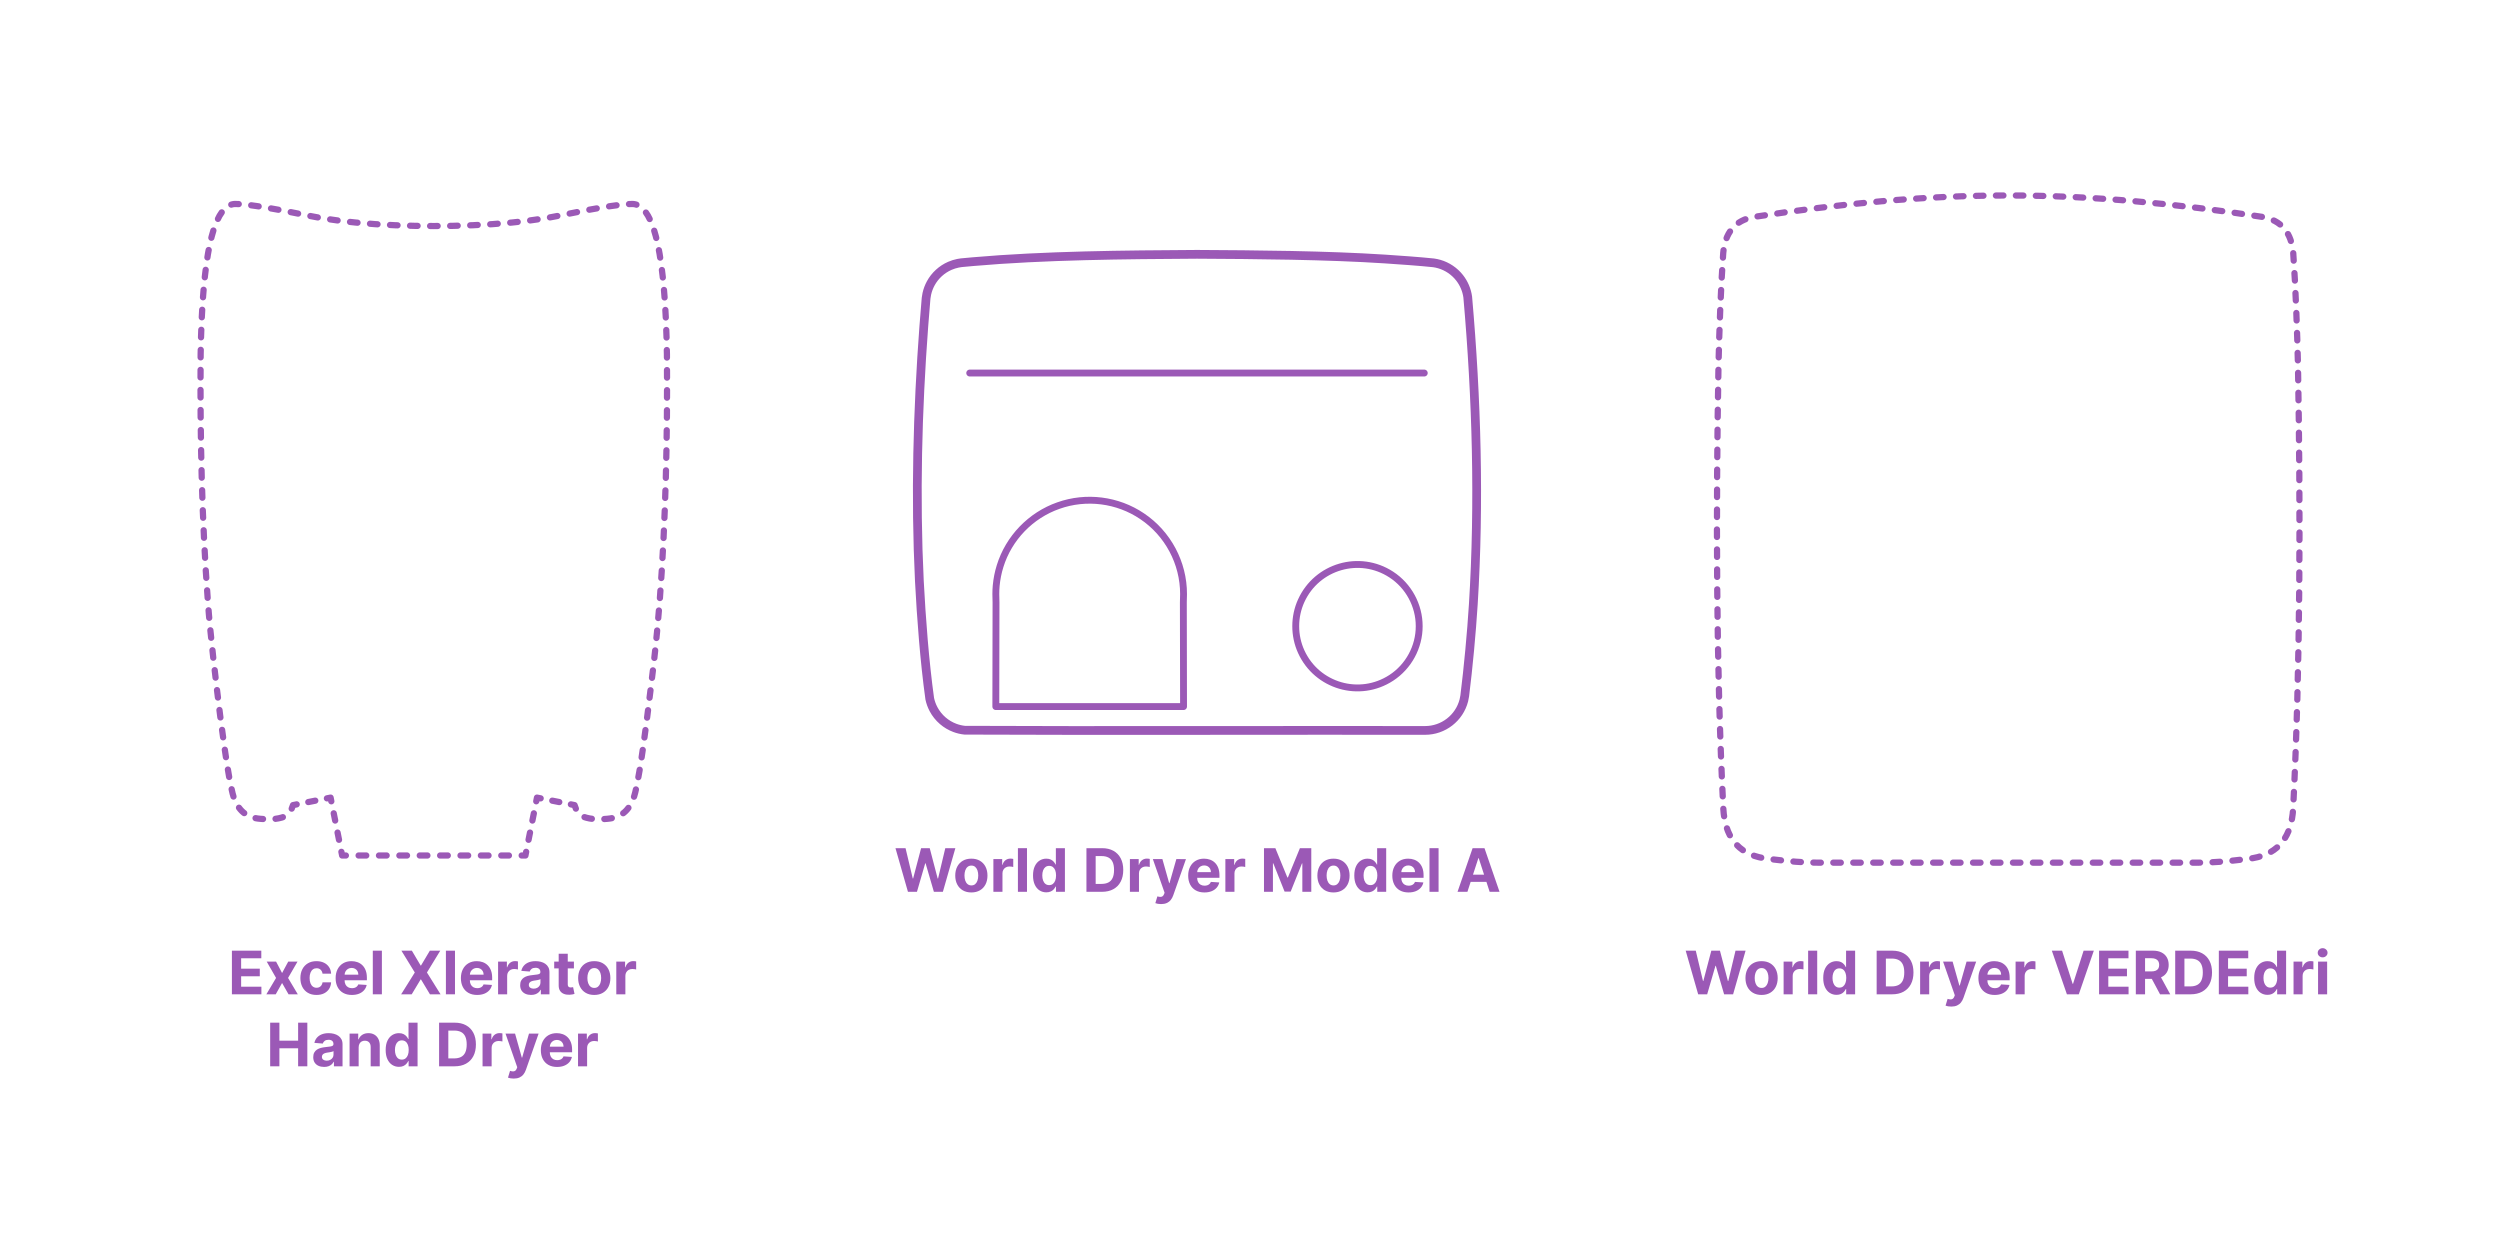 <?xml version="1.0" encoding="utf-8"?>
<!-- Generator: Adobe Illustrator 28.0.0, SVG Export Plug-In . SVG Version: 6.00 Build 0)  -->
<!DOCTYPE svg PUBLIC "-//W3C//DTD SVG 1.1//EN" "http://www.w3.org/Graphics/SVG/1.1/DTD/svg11.dtd">
<svg version="1.1" xmlns:x="http://ns.adobe.com/Extensibility/1.0/" xmlns:i="http://ns.adobe.com/AdobeIllustrator/10.0/" xmlns:graph="http://ns.adobe.com/Graphs/1.0/"
	 xmlns="http://www.w3.org/2000/svg" xmlns:xlink="http://www.w3.org/1999/xlink" xmlns:a="http://ns.adobe.com/AdobeSVGViewerExtensions/3.0/"
	 x="0px" y="0px" width="1000px" height="500px" viewBox="0 0 1000 500" enable-background="new 0 0 1000 500" xml:space="preserve"
	>
<g id="FILL-BACKGROUND">
	<rect fill="#FFFFFF" width="1000" height="500"/>
</g>
<g id="N-TEXT">
	<g id="MTEXT_00000127004091900137996200000006605010179710307727_">
		<g>
			<g>
				<g>
					<path fill="#9B59B6" d="M92.762,397.723v-17.454h11.761v3.042h-8.071v4.16h7.466v3.042h-7.466v4.168h8.105v3.042H92.762z"/>
					<path fill="#9B59B6" d="M110.43,384.633l2.403,4.576l2.463-4.576h3.724l-3.792,6.545l3.895,6.545h-3.708l-2.583-4.525
						l-2.54,4.525h-3.75l3.886-6.545l-3.75-6.545H110.43z"/>
					<path fill="#9B59B6" d="M126.597,397.979c-1.341,0-2.493-0.285-3.456-0.856s-1.702-1.364-2.216-2.382
						c-0.515-1.018-0.771-2.188-0.771-3.512c0-1.34,0.26-2.518,0.78-3.532s1.26-1.808,2.22-2.378
						c0.96-0.571,2.102-0.856,3.426-0.856c1.142,0,2.142,0.208,3,0.622s1.537,0.997,2.037,1.747s0.776,1.631,0.827,2.642h-3.426
						c-0.097-0.652-0.351-1.18-0.763-1.58c-0.412-0.4-0.951-0.602-1.615-0.602c-0.562,0-1.053,0.152-1.47,0.456
						s-0.743,0.746-0.976,1.325c-0.233,0.58-0.35,1.281-0.35,2.105c0,0.835,0.115,1.545,0.345,2.131
						c0.23,0.585,0.555,1.031,0.976,1.338s0.912,0.46,1.475,0.46c0.415,0,0.789-0.085,1.121-0.255
						c0.333-0.171,0.608-0.42,0.827-0.746s0.362-0.721,0.431-1.181h3.426c-0.057,1-0.328,1.88-0.814,2.638
						c-0.486,0.759-1.155,1.352-2.007,1.777C128.771,397.766,127.762,397.979,126.597,397.979z"/>
					<path fill="#9B59B6" d="M140.745,397.979c-1.346,0-2.504-0.273-3.473-0.822s-1.715-1.326-2.237-2.335
						c-0.523-1.009-0.784-2.203-0.784-3.584c0-1.347,0.261-2.528,0.784-3.546c0.522-1.017,1.26-1.809,2.211-2.377
						s2.07-0.853,3.354-0.853c0.863,0,1.669,0.138,2.416,0.413s1.4,0.689,1.96,1.24c0.56,0.551,0.996,1.243,1.308,2.075
						c0.312,0.833,0.469,1.806,0.469,2.919v0.997h-11.054v-2.25h7.637c0-0.522-0.114-0.985-0.341-1.39
						c-0.227-0.402-0.541-0.72-0.941-0.949c-0.401-0.23-0.865-0.346-1.394-0.346c-0.551,0-1.039,0.127-1.462,0.379
						c-0.423,0.254-0.754,0.592-0.993,1.015s-0.361,0.894-0.367,1.411v2.139c0,0.647,0.121,1.207,0.362,1.679
						c0.242,0.472,0.584,0.835,1.027,1.091c0.443,0.256,0.968,0.384,1.577,0.384c0.403,0,0.772-0.057,1.108-0.171
						c0.335-0.113,0.622-0.283,0.861-0.511c0.238-0.228,0.42-0.506,0.545-0.835l3.358,0.221c-0.17,0.807-0.519,1.51-1.044,2.109
						c-0.526,0.6-1.202,1.066-2.029,1.398C142.777,397.812,141.824,397.979,140.745,397.979z"/>
					<path fill="#9B59B6" d="M152.753,380.269v17.454h-3.631v-17.454H152.753z"/>
					<path fill="#9B59B6" d="M164.744,380.269l3.52,5.948h0.136l3.537-5.948h4.167l-5.327,8.728l5.446,8.727h-4.245l-3.58-5.957
						h-0.136l-3.58,5.957h-4.227l5.463-8.727l-5.361-8.728H164.744z"/>
					<path fill="#9B59B6" d="M181.994,380.269v17.454h-3.631v-17.454H181.994z"/>
					<path fill="#9B59B6" d="M190.857,397.979c-1.346,0-2.504-0.273-3.473-0.822s-1.715-1.326-2.237-2.335
						c-0.523-1.009-0.784-2.203-0.784-3.584c0-1.347,0.261-2.528,0.784-3.546c0.522-1.017,1.26-1.809,2.211-2.377
						s2.07-0.853,3.354-0.853c0.863,0,1.669,0.138,2.416,0.413s1.4,0.689,1.96,1.24c0.56,0.551,0.996,1.243,1.308,2.075
						c0.312,0.833,0.469,1.806,0.469,2.919v0.997h-11.054v-2.25h7.637c0-0.522-0.114-0.985-0.341-1.39
						c-0.227-0.402-0.541-0.72-0.941-0.949c-0.401-0.23-0.865-0.346-1.394-0.346c-0.551,0-1.039,0.127-1.462,0.379
						c-0.423,0.254-0.754,0.592-0.993,1.015s-0.361,0.894-0.367,1.411v2.139c0,0.647,0.121,1.207,0.362,1.679
						c0.242,0.472,0.584,0.835,1.027,1.091c0.443,0.256,0.968,0.384,1.577,0.384c0.403,0,0.772-0.057,1.108-0.171
						c0.335-0.113,0.622-0.283,0.861-0.511c0.238-0.228,0.42-0.506,0.545-0.835l3.358,0.221c-0.17,0.807-0.519,1.51-1.044,2.109
						c-0.526,0.6-1.202,1.066-2.029,1.398C192.89,397.812,191.937,397.979,190.857,397.979z"/>
					<path fill="#9B59B6" d="M199.235,397.723v-13.09h3.52v2.283h0.136c0.239-0.812,0.639-1.428,1.202-1.845
						c0.562-0.418,1.21-0.626,1.943-0.626c0.182,0,0.378,0.011,0.588,0.033c0.21,0.023,0.395,0.055,0.554,0.094v3.222
						c-0.17-0.051-0.406-0.097-0.708-0.136c-0.301-0.04-0.577-0.061-0.827-0.061c-0.534,0-1.01,0.115-1.428,0.346
						c-0.417,0.23-0.747,0.55-0.988,0.959c-0.242,0.408-0.362,0.881-0.362,1.414v7.406H199.235z"/>
					<path fill="#9B59B6" d="M212.411,397.971c-0.835,0-1.58-0.146-2.233-0.439s-1.169-0.727-1.547-1.304s-0.566-1.297-0.566-2.161
						c0-0.727,0.133-1.338,0.4-1.832s0.631-0.892,1.091-1.193c0.46-0.301,0.984-0.528,1.572-0.682
						c0.588-0.153,1.206-0.262,1.854-0.324c0.761-0.079,1.375-0.154,1.841-0.226s0.804-0.177,1.014-0.319
						c0.21-0.143,0.315-0.352,0.315-0.631v-0.051c0-0.54-0.169-0.957-0.507-1.253c-0.338-0.296-0.817-0.443-1.436-0.443
						c-0.653,0-1.173,0.144-1.56,0.431s-0.642,0.646-0.767,1.078l-3.358-0.273c0.17-0.795,0.506-1.484,1.006-2.066
						s1.146-1.031,1.939-1.347c0.792-0.315,1.711-0.473,2.757-0.473c0.728,0,1.425,0.085,2.092,0.255
						c0.667,0.171,1.262,0.436,1.781,0.793c0.52,0.358,0.931,0.817,1.231,1.377c0.301,0.56,0.452,1.229,0.452,2.007v8.829h-3.443
						v-1.814h-0.103c-0.21,0.408-0.491,0.768-0.844,1.078c-0.352,0.31-0.775,0.551-1.27,0.725
						C213.63,397.884,213.059,397.971,212.411,397.971z M213.451,395.465c0.534,0,1.005-0.107,1.415-0.32s0.73-0.501,0.963-0.865
						c0.233-0.363,0.349-0.775,0.349-1.235v-1.39c-0.114,0.074-0.269,0.141-0.464,0.201c-0.196,0.06-0.417,0.113-0.661,0.162
						c-0.244,0.048-0.489,0.09-0.733,0.127s-0.466,0.07-0.665,0.099c-0.426,0.062-0.798,0.161-1.117,0.298s-0.565,0.32-0.741,0.55
						c-0.176,0.23-0.264,0.516-0.264,0.856c0,0.494,0.18,0.871,0.541,1.129C212.436,395.336,212.894,395.465,213.451,395.465z"/>
					<path fill="#9B59B6" d="M229.567,384.633v2.727h-7.884v-2.727H229.567z M223.474,381.496h3.63V393.7
						c0,0.335,0.051,0.596,0.153,0.78c0.103,0.185,0.246,0.314,0.431,0.388s0.399,0.11,0.644,0.11c0.17,0,0.341-0.016,0.511-0.047
						s0.301-0.055,0.392-0.072l0.571,2.701c-0.182,0.058-0.438,0.124-0.767,0.201c-0.33,0.076-0.73,0.123-1.202,0.141
						c-0.875,0.033-1.641-0.082-2.297-0.35s-1.166-0.682-1.53-1.244s-0.542-1.273-0.537-2.131V381.496z"/>
					<path fill="#9B59B6" d="M237.707,397.979c-1.324,0-2.467-0.282-3.431-0.848c-0.963-0.565-1.706-1.355-2.229-2.369
						c-0.523-1.015-0.784-2.191-0.784-3.533c0-1.352,0.261-2.535,0.784-3.549c0.522-1.015,1.266-1.805,2.229-2.37
						c0.963-0.565,2.106-0.848,3.431-0.848c1.324,0,2.467,0.282,3.43,0.848c0.963,0.565,1.706,1.355,2.229,2.37
						c0.522,1.014,0.784,2.197,0.784,3.549c0,1.342-0.261,2.519-0.784,3.533c-0.523,1.014-1.266,1.804-2.229,2.369
						C240.174,397.696,239.03,397.979,237.707,397.979z M237.724,395.166c0.602,0,1.105-0.172,1.508-0.516s0.709-0.813,0.916-1.41
						c0.208-0.597,0.312-1.275,0.312-2.037s-0.104-1.44-0.312-2.037c-0.207-0.596-0.513-1.068-0.916-1.414
						c-0.403-0.347-0.906-0.521-1.508-0.521c-0.608,0-1.118,0.174-1.53,0.521c-0.412,0.346-0.722,0.818-0.929,1.414
						c-0.208,0.597-0.311,1.275-0.311,2.037s0.104,1.44,0.311,2.037s0.517,1.066,0.929,1.41
						C236.605,394.994,237.115,395.166,237.724,395.166z"/>
					<path fill="#9B59B6" d="M246.519,397.723v-13.09h3.52v2.283h0.136c0.239-0.812,0.639-1.428,1.202-1.845
						c0.562-0.418,1.21-0.626,1.943-0.626c0.182,0,0.378,0.011,0.588,0.033c0.21,0.023,0.395,0.055,0.554,0.094v3.222
						c-0.17-0.051-0.406-0.097-0.708-0.136c-0.301-0.04-0.577-0.061-0.827-0.061c-0.534,0-1.01,0.115-1.428,0.346
						c-0.417,0.23-0.747,0.55-0.988,0.959c-0.242,0.408-0.362,0.881-0.362,1.414v7.406H246.519z"/>
					<path fill="#9B59B6" d="M108.069,426.523v-17.455h3.69v7.201h7.491v-7.201h3.682v17.455h-3.682v-7.211h-7.491v7.211H108.069z"
						/>
					<path fill="#9B59B6" d="M129.64,426.77c-0.835,0-1.58-0.146-2.233-0.438s-1.169-0.728-1.547-1.304s-0.566-1.297-0.566-2.16
						c0-0.728,0.133-1.338,0.4-1.833c0.267-0.494,0.631-0.892,1.091-1.192c0.46-0.302,0.984-0.529,1.572-0.683
						c0.588-0.153,1.206-0.261,1.854-0.323c0.761-0.08,1.375-0.155,1.841-0.227c0.466-0.07,0.804-0.178,1.014-0.319
						c0.21-0.142,0.315-0.353,0.315-0.631v-0.051c0-0.54-0.169-0.958-0.507-1.253c-0.338-0.295-0.817-0.443-1.436-0.443
						c-0.653,0-1.173,0.144-1.56,0.431c-0.386,0.286-0.642,0.646-0.767,1.078l-3.358-0.272c0.17-0.796,0.506-1.484,1.006-2.067
						c0.5-0.582,1.146-1.031,1.939-1.347c0.792-0.314,1.711-0.473,2.757-0.473c0.728,0,1.425,0.085,2.092,0.256
						c0.667,0.17,1.262,0.435,1.781,0.793c0.52,0.357,0.931,0.816,1.231,1.376c0.301,0.56,0.452,1.229,0.452,2.007v8.83h-3.443
						v-1.816h-0.103c-0.21,0.41-0.491,0.77-0.844,1.078c-0.352,0.311-0.775,0.552-1.27,0.725
						C130.858,426.684,130.288,426.77,129.64,426.77z M130.68,424.265c0.534,0,1.005-0.106,1.415-0.319s0.73-0.502,0.963-0.865
						c0.233-0.363,0.349-0.775,0.349-1.236v-1.389c-0.114,0.074-0.269,0.141-0.464,0.2s-0.417,0.113-0.661,0.161
						c-0.244,0.049-0.489,0.092-0.733,0.129s-0.466,0.069-0.665,0.098c-0.426,0.062-0.798,0.162-1.117,0.299
						c-0.318,0.136-0.565,0.318-0.741,0.549c-0.176,0.23-0.264,0.516-0.264,0.857c0,0.494,0.18,0.87,0.541,1.129
						C129.664,424.135,130.123,424.265,130.68,424.265z"/>
					<path fill="#9B59B6" d="M143.463,418.955v7.568h-3.631v-13.092h3.46v2.311h0.153c0.29-0.762,0.775-1.365,1.458-1.812
						c0.682-0.446,1.508-0.669,2.48-0.669c0.909,0,1.702,0.199,2.378,0.597c0.676,0.397,1.202,0.964,1.577,1.7
						s0.562,1.612,0.562,2.629v8.336h-3.631v-7.688c0.006-0.802-0.199-1.428-0.613-1.88c-0.415-0.452-0.986-0.677-1.713-0.677
						c-0.489,0-0.919,0.104-1.291,0.314c-0.372,0.211-0.662,0.516-0.87,0.916C143.576,417.91,143.469,418.393,143.463,418.955z"/>
					<path fill="#9B59B6" d="M159.58,426.736c-0.995,0-1.894-0.258-2.698-0.771s-1.44-1.273-1.909-2.275
						c-0.469-1.003-0.703-2.234-0.703-3.695c0-1.5,0.242-2.748,0.725-3.745s1.126-1.745,1.93-2.241
						c0.804-0.498,1.686-0.746,2.646-0.746c0.733,0,1.345,0.123,1.837,0.371c0.491,0.246,0.889,0.554,1.193,0.92
						c0.304,0.367,0.536,0.727,0.695,1.078h0.111v-6.562h3.622v17.455h-3.58v-2.098h-0.153c-0.17,0.364-0.411,0.724-0.72,1.078
						c-0.31,0.355-0.71,0.65-1.202,0.883C160.882,426.619,160.284,426.736,159.58,426.736z M160.73,423.847
						c0.585,0,1.081-0.16,1.487-0.481c0.406-0.32,0.719-0.771,0.938-1.351s0.328-1.259,0.328-2.037s-0.108-1.454-0.324-2.028
						c-0.216-0.574-0.528-1.018-0.938-1.33c-0.409-0.312-0.906-0.469-1.491-0.469c-0.597,0-1.1,0.162-1.509,0.486
						c-0.409,0.324-0.719,0.772-0.929,1.347c-0.21,0.573-0.315,1.238-0.315,1.994c0,0.761,0.106,1.433,0.32,2.016
						c0.213,0.583,0.522,1.037,0.929,1.364C159.632,423.684,160.134,423.847,160.73,423.847z"/>
					<path fill="#9B59B6" d="M181.824,426.523h-6.188v-17.455h6.239c1.755,0,3.267,0.348,4.534,1.044s2.243,1.694,2.928,2.996
						c0.685,1.301,1.027,2.858,1.027,4.671c0,1.817-0.342,3.38-1.027,4.688c-0.685,1.307-1.665,2.309-2.94,3.008
						S183.596,426.523,181.824,426.523z M179.327,423.361h2.344c1.091,0,2.01-0.195,2.757-0.584s1.31-0.994,1.688-1.815
						s0.567-1.882,0.567-3.183c0-1.291-0.189-2.344-0.567-3.162s-0.939-1.421-1.683-1.807c-0.745-0.387-1.662-0.58-2.753-0.58
						h-2.352V423.361z"/>
					<path fill="#9B59B6" d="M193.022,426.523v-13.092h3.52v2.285h0.136c0.239-0.812,0.639-1.428,1.202-1.846
						s1.21-0.627,1.943-0.627c0.182,0,0.378,0.012,0.588,0.035c0.21,0.021,0.395,0.053,0.554,0.094v3.221
						c-0.17-0.051-0.406-0.096-0.708-0.137c-0.301-0.039-0.577-0.059-0.827-0.059c-0.534,0-1.01,0.115-1.428,0.345
						c-0.417,0.229-0.747,0.55-0.988,0.959c-0.242,0.409-0.362,0.88-0.362,1.415v7.406H193.022z"/>
					<path fill="#9B59B6" d="M205.482,431.432c-0.46,0-0.891-0.035-1.292-0.105c-0.4-0.072-0.731-0.161-0.993-0.27l0.818-2.71
						c0.426,0.131,0.811,0.202,1.155,0.214c0.344,0.011,0.642-0.068,0.895-0.239c0.253-0.171,0.459-0.46,0.618-0.869l0.213-0.554
						l-4.696-13.467h3.818l2.71,9.614h0.136l2.736-9.614l3.844,0.018l-5.088,14.488c-0.245,0.705-0.575,1.32-0.993,1.846
						c-0.417,0.525-0.944,0.932-1.581,1.219C207.147,431.289,206.38,431.432,205.482,431.432z"/>
					<path fill="#9B59B6" d="M222.834,426.779c-1.346,0-2.504-0.275-3.473-0.823s-1.715-1.327-2.237-2.335
						c-0.523-1.009-0.784-2.203-0.784-3.584c0-1.347,0.261-2.528,0.784-3.545c0.522-1.018,1.26-1.811,2.211-2.379
						c0.952-0.567,2.07-0.852,3.354-0.852c0.863,0,1.669,0.138,2.416,0.413c0.747,0.276,1.4,0.688,1.96,1.24
						c0.56,0.552,0.996,1.243,1.308,2.075s0.469,1.806,0.469,2.919v0.997h-11.054v-2.25h7.637c0-0.522-0.114-0.985-0.341-1.389
						c-0.227-0.404-0.541-0.721-0.941-0.951c-0.401-0.229-0.865-0.345-1.394-0.345c-0.551,0-1.039,0.126-1.462,0.38
						c-0.423,0.252-0.754,0.59-0.993,1.014s-0.361,0.894-0.367,1.41v2.14c0,0.647,0.121,1.208,0.362,1.679
						c0.242,0.472,0.584,0.836,1.027,1.092c0.443,0.255,0.968,0.383,1.577,0.383c0.403,0,0.772-0.057,1.108-0.17
						c0.335-0.114,0.622-0.285,0.861-0.512c0.238-0.228,0.42-0.506,0.545-0.836l3.358,0.223c-0.17,0.807-0.519,1.51-1.044,2.109
						c-0.526,0.6-1.202,1.064-2.029,1.397C224.867,426.612,223.914,426.779,222.834,426.779z"/>
					<path fill="#9B59B6" d="M231.212,426.523v-13.092h3.52v2.285h0.136c0.239-0.812,0.639-1.428,1.202-1.846
						s1.21-0.627,1.943-0.627c0.182,0,0.378,0.012,0.588,0.035c0.21,0.021,0.395,0.053,0.554,0.094v3.221
						c-0.17-0.051-0.406-0.096-0.708-0.137c-0.301-0.039-0.577-0.059-0.827-0.059c-0.534,0-1.01,0.115-1.428,0.345
						c-0.417,0.229-0.747,0.55-0.988,0.959c-0.242,0.409-0.362,0.88-0.362,1.415v7.406H231.212z"/>
				</g>
			</g>
		</g>
	</g>
	<g id="MTEXT_00000097466211803082014580000012474110049151168175_">
		<g>
			<g>
				<g>
					<path fill="#9B59B6" d="M363.18,356.723l-4.994-17.454h4.031l2.89,12.128h0.146l3.188-12.128h3.451l3.18,12.153h0.152
						l2.89-12.153h4.031l-4.995,17.454h-3.596l-3.324-11.412h-0.137l-3.314,11.412H363.18z"/>
					<path fill="#9B59B6" d="M388.544,356.979c-1.324,0-2.468-0.282-3.431-0.848s-1.706-1.355-2.229-2.369
						c-0.523-1.015-0.784-2.191-0.784-3.533c0-1.352,0.261-2.535,0.784-3.549c0.522-1.015,1.266-1.805,2.229-2.37
						s2.106-0.848,3.431-0.848c1.323,0,2.468,0.282,3.431,0.848s1.705,1.355,2.229,2.37c0.522,1.014,0.783,2.197,0.783,3.549
						c0,1.342-0.261,2.519-0.783,3.533c-0.523,1.014-1.266,1.804-2.229,2.369S389.867,356.979,388.544,356.979z M388.561,354.166
						c0.603,0,1.105-0.172,1.509-0.516s0.709-0.813,0.916-1.41c0.208-0.597,0.312-1.275,0.312-2.037s-0.104-1.44-0.312-2.037
						c-0.207-0.596-0.513-1.068-0.916-1.414c-0.403-0.347-0.906-0.521-1.509-0.521c-0.607,0-1.117,0.174-1.529,0.521
						c-0.412,0.346-0.722,0.818-0.93,1.414c-0.207,0.597-0.311,1.275-0.311,2.037s0.104,1.44,0.311,2.037
						c0.208,0.597,0.518,1.066,0.93,1.41S387.953,354.166,388.561,354.166z"/>
					<path fill="#9B59B6" d="M397.355,356.723v-13.09h3.521v2.283h0.136c0.239-0.812,0.64-1.428,1.202-1.845
						c0.562-0.418,1.21-0.626,1.943-0.626c0.182,0,0.378,0.011,0.588,0.033c0.21,0.023,0.396,0.055,0.554,0.094v3.222
						c-0.17-0.051-0.406-0.097-0.707-0.136c-0.301-0.04-0.576-0.061-0.826-0.061c-0.535,0-1.01,0.115-1.428,0.346
						s-0.748,0.55-0.988,0.959c-0.242,0.408-0.363,0.881-0.363,1.414v7.406H397.355z"/>
					<path fill="#9B59B6" d="M410.797,339.269v17.454h-3.631v-17.454H410.797z"/>
					<path fill="#9B59B6" d="M418.518,356.936c-0.994,0-1.893-0.256-2.697-0.771s-1.44-1.272-1.909-2.276
						c-0.469-1.002-0.703-2.233-0.703-3.693c0-1.5,0.241-2.749,0.725-3.746c0.483-0.998,1.126-1.744,1.931-2.242
						c0.804-0.496,1.686-0.745,2.646-0.745c0.732,0,1.345,0.124,1.836,0.37c0.492,0.248,0.89,0.555,1.193,0.921
						c0.305,0.366,0.535,0.726,0.695,1.078h0.11v-6.562h3.622v17.454h-3.58v-2.096h-0.152c-0.171,0.363-0.411,0.723-0.721,1.078
						c-0.311,0.355-0.711,0.648-1.201,0.882C419.82,356.82,419.223,356.936,418.518,356.936z M419.668,354.047
						c0.586,0,1.082-0.16,1.488-0.481s0.719-0.771,0.938-1.351c0.219-0.58,0.328-1.259,0.328-2.037s-0.108-1.455-0.324-2.028
						c-0.217-0.573-0.529-1.017-0.938-1.329c-0.409-0.312-0.906-0.469-1.492-0.469c-0.596,0-1.1,0.161-1.508,0.485
						c-0.409,0.323-0.719,0.772-0.93,1.347c-0.21,0.574-0.314,1.238-0.314,1.994c0,0.762,0.105,1.434,0.319,2.016
						c0.213,0.582,0.522,1.037,0.929,1.363C418.57,353.884,419.072,354.047,419.668,354.047z"/>
					<path fill="#9B59B6" d="M440.762,356.723h-6.188v-17.454h6.238c1.756,0,3.268,0.349,4.534,1.044
						c1.267,0.696,2.243,1.695,2.928,2.996s1.026,2.857,1.026,4.67c0,1.818-0.342,3.381-1.026,4.688s-1.665,2.311-2.94,3.009
						S442.534,356.723,440.762,356.723z M438.265,353.561h2.344c1.091,0,2.01-0.193,2.757-0.583s1.31-0.994,1.688-1.815
						c0.378-0.82,0.566-1.883,0.566-3.184c0-1.289-0.188-2.344-0.566-3.162s-0.939-1.42-1.684-1.807s-1.662-0.579-2.752-0.579
						h-2.353V353.561z"/>
					<path fill="#9B59B6" d="M451.96,356.723v-13.09h3.521v2.283h0.136c0.239-0.812,0.64-1.428,1.202-1.845
						c0.562-0.418,1.21-0.626,1.943-0.626c0.182,0,0.377,0.011,0.588,0.033c0.21,0.023,0.395,0.055,0.554,0.094v3.222
						c-0.171-0.051-0.406-0.097-0.708-0.136c-0.301-0.04-0.576-0.061-0.826-0.061c-0.534,0-1.01,0.115-1.428,0.346
						s-0.747,0.55-0.988,0.959c-0.242,0.408-0.362,0.881-0.362,1.414v7.406H451.96z"/>
					<path fill="#9B59B6" d="M464.42,361.633c-0.461,0-0.891-0.036-1.291-0.107c-0.4-0.07-0.732-0.16-0.993-0.268l0.818-2.711
						c0.426,0.131,0.812,0.201,1.155,0.213s0.642-0.068,0.895-0.238c0.252-0.17,0.459-0.461,0.617-0.869l0.213-0.555l-4.695-13.465
						h3.818l2.71,9.613h0.136l2.736-9.613l3.844,0.017l-5.088,14.488c-0.244,0.704-0.575,1.319-0.993,1.845
						c-0.417,0.526-0.944,0.933-1.581,1.219C466.084,361.488,465.317,361.633,464.42,361.633z"/>
					<path fill="#9B59B6" d="M481.772,356.979c-1.347,0-2.504-0.273-3.473-0.822s-1.715-1.326-2.237-2.335
						c-0.523-1.009-0.784-2.203-0.784-3.584c0-1.347,0.261-2.528,0.784-3.546c0.522-1.017,1.26-1.809,2.211-2.377
						c0.952-0.568,2.07-0.853,3.354-0.853c0.863,0,1.669,0.138,2.416,0.413s1.4,0.689,1.96,1.24
						c0.561,0.551,0.996,1.243,1.309,2.075c0.312,0.833,0.469,1.806,0.469,2.919v0.997h-11.055v-2.25h7.637
						c0-0.522-0.113-0.985-0.341-1.39c-0.228-0.402-0.541-0.72-0.941-0.949c-0.401-0.23-0.865-0.346-1.394-0.346
						c-0.551,0-1.039,0.127-1.462,0.379c-0.423,0.254-0.754,0.592-0.993,1.015c-0.238,0.423-0.36,0.894-0.366,1.411v2.139
						c0,0.647,0.121,1.207,0.362,1.679c0.242,0.472,0.584,0.835,1.027,1.091s0.969,0.384,1.576,0.384
						c0.404,0,0.773-0.057,1.108-0.171c0.335-0.113,0.622-0.283,0.86-0.511s0.421-0.506,0.546-0.835l3.358,0.221
						c-0.171,0.807-0.52,1.51-1.045,2.109s-1.201,1.066-2.028,1.398S482.852,356.979,481.772,356.979z"/>
					<path fill="#9B59B6" d="M490.15,356.723v-13.09h3.52v2.283h0.137c0.238-0.812,0.639-1.428,1.201-1.845
						c0.562-0.418,1.211-0.626,1.943-0.626c0.182,0,0.379,0.011,0.588,0.033c0.211,0.023,0.396,0.055,0.555,0.094v3.222
						c-0.17-0.051-0.406-0.097-0.707-0.136c-0.302-0.04-0.577-0.061-0.827-0.061c-0.534,0-1.01,0.115-1.428,0.346
						c-0.417,0.23-0.747,0.55-0.988,0.959c-0.241,0.408-0.362,0.881-0.362,1.414v7.406H490.15z"/>
					<path fill="#9B59B6" d="M505.594,339.269h4.551l4.807,11.728h0.205l4.807-11.728h4.551v17.454h-3.58v-11.36h-0.145
						l-4.518,11.275h-2.438l-4.516-11.317h-0.146v11.402h-3.579V339.269z"/>
					<path fill="#9B59B6" d="M533.395,356.979c-1.324,0-2.467-0.282-3.431-0.848c-0.963-0.565-1.706-1.355-2.229-2.369
						c-0.522-1.015-0.784-2.191-0.784-3.533c0-1.352,0.262-2.535,0.784-3.549c0.522-1.015,1.266-1.805,2.229-2.37
						c0.964-0.565,2.106-0.848,3.431-0.848s2.467,0.282,3.43,0.848c0.964,0.565,1.707,1.355,2.229,2.37
						c0.522,1.014,0.784,2.197,0.784,3.549c0,1.342-0.262,2.519-0.784,3.533c-0.522,1.014-1.266,1.804-2.229,2.369
						C535.861,356.696,534.719,356.979,533.395,356.979z M533.412,354.166c0.602,0,1.104-0.172,1.508-0.516s0.709-0.813,0.916-1.41
						s0.312-1.275,0.312-2.037s-0.104-1.44-0.312-2.037c-0.207-0.596-0.513-1.068-0.916-1.414c-0.403-0.347-0.906-0.521-1.508-0.521
						c-0.609,0-1.119,0.174-1.53,0.521c-0.412,0.346-0.722,0.818-0.929,1.414c-0.208,0.597-0.312,1.275-0.312,2.037
						s0.104,1.44,0.312,2.037c0.207,0.597,0.517,1.066,0.929,1.41C532.293,353.994,532.803,354.166,533.412,354.166z"/>
					<path fill="#9B59B6" d="M547.031,356.936c-0.995,0-1.895-0.256-2.698-0.771s-1.44-1.272-1.909-2.276
						c-0.469-1.002-0.703-2.233-0.703-3.693c0-1.5,0.242-2.749,0.725-3.746c0.482-0.998,1.127-1.744,1.93-2.242
						c0.805-0.496,1.687-0.745,2.646-0.745c0.733,0,1.346,0.124,1.838,0.37c0.49,0.248,0.889,0.555,1.192,0.921
						s0.536,0.726,0.694,1.078h0.111v-6.562h3.622v17.454H550.9v-2.096h-0.154c-0.17,0.363-0.41,0.723-0.72,1.078
						s-0.71,0.648-1.202,0.882C548.333,356.82,547.734,356.936,547.031,356.936z M548.182,354.047c0.584,0,1.08-0.16,1.486-0.481
						s0.719-0.771,0.938-1.351c0.219-0.58,0.328-1.259,0.328-2.037s-0.107-1.455-0.324-2.028c-0.215-0.573-0.527-1.017-0.938-1.329
						c-0.408-0.312-0.906-0.469-1.49-0.469c-0.598,0-1.1,0.161-1.51,0.485c-0.408,0.323-0.719,0.772-0.928,1.347
						c-0.211,0.574-0.316,1.238-0.316,1.994c0,0.762,0.107,1.434,0.32,2.016s0.522,1.037,0.929,1.363
						C547.083,353.884,547.584,354.047,548.182,354.047z"/>
					<path fill="#9B59B6" d="M563.42,356.979c-1.347,0-2.504-0.273-3.473-0.822s-1.715-1.326-2.238-2.335
						c-0.522-1.009-0.783-2.203-0.783-3.584c0-1.347,0.261-2.528,0.783-3.546c0.523-1.017,1.26-1.809,2.212-2.377
						s2.069-0.853,3.354-0.853c0.863,0,1.668,0.138,2.416,0.413c0.746,0.275,1.4,0.689,1.96,1.24s0.995,1.243,1.308,2.075
						c0.312,0.833,0.469,1.806,0.469,2.919v0.997h-11.054v-2.25h7.637c0-0.522-0.114-0.985-0.341-1.39
						c-0.228-0.402-0.541-0.72-0.941-0.949c-0.401-0.23-0.865-0.346-1.395-0.346c-0.551,0-1.038,0.127-1.461,0.379
						c-0.424,0.254-0.754,0.592-0.993,1.015s-0.36,0.894-0.366,1.411v2.139c0,0.647,0.121,1.207,0.361,1.679
						c0.242,0.472,0.584,0.835,1.027,1.091s0.969,0.384,1.577,0.384c0.403,0,0.772-0.057,1.108-0.171
						c0.334-0.113,0.621-0.283,0.86-0.511c0.238-0.228,0.421-0.506,0.546-0.835l3.357,0.221c-0.17,0.807-0.519,1.51-1.044,2.109
						c-0.526,0.6-1.202,1.066-2.028,1.398C565.452,356.812,564.499,356.979,563.42,356.979z"/>
					<path fill="#9B59B6" d="M575.428,339.269v17.454h-3.631v-17.454H575.428z"/>
					<path fill="#9B59B6" d="M586.967,356.723h-3.954l6.026-17.454h4.755l6.017,17.454h-3.954l-4.372-13.465h-0.137L586.967,356.723
						z M586.721,349.862h9.34v2.881h-9.34V349.862z"/>
				</g>
			</g>
		</g>
	</g>
	<g id="MTEXT_00000018940203221353524310000004138863115805986695_">
		<g>
			<g>
				<g>
					<path fill="#9B59B6" d="M679.268,397.723l-4.994-17.454h4.031l2.889,12.128h0.145l3.188-12.128h3.452l3.179,12.153h0.154
						l2.889-12.153h4.031l-4.994,17.454h-3.597l-3.324-11.412h-0.136l-3.316,11.412H679.268z"/>
					<path fill="#9B59B6" d="M704.631,397.979c-1.324,0-2.467-0.282-3.431-0.848c-0.963-0.565-1.706-1.355-2.229-2.369
						c-0.522-1.015-0.784-2.191-0.784-3.533c0-1.352,0.262-2.535,0.784-3.549c0.522-1.015,1.266-1.805,2.229-2.37
						c0.964-0.565,2.106-0.848,3.431-0.848s2.467,0.282,3.43,0.848c0.964,0.565,1.707,1.355,2.229,2.37
						c0.522,1.014,0.784,2.197,0.784,3.549c0,1.342-0.262,2.519-0.784,3.533c-0.522,1.014-1.266,1.804-2.229,2.369
						C707.098,397.696,705.955,397.979,704.631,397.979z M704.648,395.166c0.602,0,1.104-0.172,1.508-0.516s0.709-0.813,0.916-1.41
						s0.312-1.275,0.312-2.037s-0.104-1.44-0.312-2.037c-0.207-0.596-0.513-1.068-0.916-1.414c-0.403-0.347-0.906-0.521-1.508-0.521
						c-0.609,0-1.119,0.174-1.53,0.521c-0.412,0.346-0.722,0.818-0.929,1.414c-0.208,0.597-0.312,1.275-0.312,2.037
						s0.104,1.44,0.312,2.037c0.207,0.597,0.517,1.066,0.929,1.41C703.529,394.994,704.039,395.166,704.648,395.166z"/>
					<path fill="#9B59B6" d="M713.443,397.723v-13.09h3.52v2.283h0.137c0.238-0.812,0.639-1.428,1.201-1.845
						c0.562-0.418,1.211-0.626,1.943-0.626c0.182,0,0.378,0.011,0.588,0.033c0.211,0.023,0.395,0.055,0.555,0.094v3.222
						c-0.171-0.051-0.406-0.097-0.708-0.136c-0.302-0.04-0.577-0.061-0.827-0.061c-0.533,0-1.01,0.115-1.428,0.346
						c-0.417,0.23-0.746,0.55-0.988,0.959c-0.241,0.408-0.361,0.881-0.361,1.414v7.406H713.443z"/>
					<path fill="#9B59B6" d="M726.883,380.269v17.454h-3.631v-17.454H726.883z"/>
					<path fill="#9B59B6" d="M734.605,397.936c-0.995,0-1.895-0.256-2.698-0.771s-1.44-1.272-1.909-2.276
						c-0.469-1.002-0.703-2.233-0.703-3.693c0-1.5,0.242-2.749,0.725-3.746c0.482-0.998,1.127-1.744,1.93-2.242
						c0.805-0.496,1.687-0.745,2.646-0.745c0.733,0,1.346,0.124,1.838,0.37c0.49,0.248,0.889,0.555,1.192,0.921
						s0.536,0.726,0.694,1.078h0.111v-6.562h3.622v17.454h-3.579v-2.096h-0.154c-0.17,0.363-0.41,0.723-0.72,1.078
						s-0.71,0.648-1.202,0.882C735.907,397.82,735.309,397.936,734.605,397.936z M735.756,395.047c0.584,0,1.08-0.16,1.486-0.481
						s0.719-0.771,0.938-1.351c0.219-0.58,0.328-1.259,0.328-2.037s-0.107-1.455-0.324-2.028c-0.215-0.573-0.527-1.017-0.938-1.329
						c-0.408-0.312-0.906-0.469-1.49-0.469c-0.598,0-1.1,0.161-1.51,0.485c-0.408,0.323-0.719,0.772-0.928,1.347
						c-0.211,0.574-0.316,1.238-0.316,1.994c0,0.762,0.107,1.434,0.32,2.016s0.522,1.037,0.929,1.363
						C734.657,394.884,735.158,395.047,735.756,395.047z"/>
					<path fill="#9B59B6" d="M756.849,397.723h-6.188v-17.454h6.239c1.755,0,3.266,0.349,4.533,1.044
						c1.268,0.696,2.243,1.695,2.928,2.996s1.027,2.857,1.027,4.67c0,1.818-0.343,3.381-1.027,4.688s-1.665,2.311-2.94,3.009
						S758.621,397.723,756.849,397.723z M754.352,394.561h2.344c1.091,0,2.01-0.193,2.757-0.583s1.31-0.994,1.688-1.815
						c0.378-0.82,0.567-1.883,0.567-3.184c0-1.289-0.189-2.344-0.567-3.162s-0.938-1.42-1.683-1.807
						c-0.745-0.387-1.662-0.579-2.754-0.579h-2.352V394.561z"/>
					<path fill="#9B59B6" d="M768.047,397.723v-13.09h3.52v2.283h0.137c0.238-0.812,0.639-1.428,1.201-1.845
						c0.562-0.418,1.211-0.626,1.943-0.626c0.182,0,0.379,0.011,0.588,0.033c0.211,0.023,0.396,0.055,0.555,0.094v3.222
						c-0.17-0.051-0.406-0.097-0.707-0.136c-0.302-0.04-0.577-0.061-0.827-0.061c-0.534,0-1.01,0.115-1.428,0.346
						c-0.417,0.23-0.747,0.55-0.988,0.959c-0.241,0.408-0.362,0.881-0.362,1.414v7.406H768.047z"/>
					<path fill="#9B59B6" d="M780.507,402.633c-0.46,0-0.891-0.036-1.292-0.107c-0.4-0.07-0.73-0.16-0.992-0.268l0.818-2.711
						c0.426,0.131,0.811,0.201,1.154,0.213s0.643-0.068,0.895-0.238c0.254-0.17,0.459-0.461,0.619-0.869l0.213-0.555l-4.696-13.465
						h3.817l2.711,9.613h0.137l2.735-9.613l3.844,0.017l-5.088,14.488c-0.245,0.704-0.575,1.319-0.993,1.845
						c-0.418,0.526-0.944,0.933-1.58,1.219C782.172,402.488,781.404,402.633,780.507,402.633z"/>
					<path fill="#9B59B6" d="M797.859,397.979c-1.346,0-2.504-0.273-3.473-0.822s-1.715-1.326-2.237-2.335s-0.784-2.203-0.784-3.584
						c0-1.347,0.262-2.528,0.784-3.546c0.522-1.017,1.26-1.809,2.212-2.377c0.951-0.568,2.069-0.853,3.354-0.853
						c0.863,0,1.669,0.138,2.416,0.413s1.4,0.689,1.961,1.24c0.559,0.551,0.995,1.243,1.308,2.075
						c0.312,0.833,0.469,1.806,0.469,2.919v0.997h-11.054v-2.25h7.637c0-0.522-0.114-0.985-0.342-1.39
						c-0.227-0.402-0.541-0.72-0.941-0.949c-0.4-0.23-0.865-0.346-1.394-0.346c-0.552,0-1.038,0.127-1.462,0.379
						c-0.424,0.254-0.754,0.592-0.992,1.015c-0.239,0.423-0.361,0.894-0.367,1.411v2.139c0,0.647,0.121,1.207,0.362,1.679
						s0.584,0.835,1.027,1.091c0.442,0.256,0.968,0.384,1.577,0.384c0.402,0,0.771-0.057,1.107-0.171
						c0.335-0.113,0.622-0.283,0.861-0.511c0.238-0.228,0.42-0.506,0.545-0.835l3.357,0.221c-0.17,0.807-0.518,1.51-1.043,2.109
						c-0.526,0.6-1.202,1.066-2.029,1.398C799.893,397.812,798.939,397.979,797.859,397.979z"/>
					<path fill="#9B59B6" d="M806.237,397.723v-13.09h3.521v2.283h0.136c0.239-0.812,0.64-1.428,1.202-1.845
						c0.562-0.418,1.21-0.626,1.943-0.626c0.182,0,0.377,0.011,0.588,0.033c0.21,0.023,0.395,0.055,0.554,0.094v3.222
						c-0.171-0.051-0.406-0.097-0.708-0.136c-0.301-0.04-0.576-0.061-0.826-0.061c-0.534,0-1.01,0.115-1.428,0.346
						s-0.747,0.55-0.988,0.959c-0.242,0.408-0.362,0.881-0.362,1.414v7.406H806.237z"/>
					<path fill="#9B59B6" d="M824.834,380.269l4.219,13.261h0.162l4.227-13.261h4.091l-6.017,17.454h-4.756l-6.025-17.454H824.834z"
						/>
					<path fill="#9B59B6" d="M839.629,397.723v-17.454h11.762v3.042h-8.071v4.16h7.466v3.042h-7.466v4.168h8.104v3.042H839.629z"/>
					<path fill="#9B59B6" d="M854.33,397.723v-17.454h6.887c1.318,0,2.445,0.234,3.379,0.703c0.936,0.469,1.648,1.131,2.14,1.985
						c0.491,0.855,0.737,1.859,0.737,3.014c0,1.158-0.25,2.154-0.75,2.986c-0.5,0.833-1.223,1.471-2.169,1.914
						s-2.09,0.664-3.431,0.664h-4.611v-2.965h4.015c0.704,0,1.29-0.098,1.756-0.291c0.466-0.192,0.813-0.482,1.044-0.869
						c0.23-0.386,0.346-0.865,0.346-1.439c0-0.58-0.115-1.068-0.346-1.467c-0.23-0.396-0.58-0.699-1.049-0.907
						s-1.058-0.312-1.768-0.312h-2.488v14.438H854.33z M863.757,389.779l4.338,7.943h-4.073l-4.245-7.943H863.757z"/>
					<path fill="#9B59B6" d="M876.268,397.723h-6.188v-17.454h6.239c1.755,0,3.267,0.349,4.534,1.044
						c1.267,0.696,2.242,1.695,2.928,2.996c0.684,1.301,1.026,2.857,1.026,4.67c0,1.818-0.343,3.381-1.026,4.688
						c-0.686,1.307-1.666,2.311-2.941,3.009S878.041,397.723,876.268,397.723z M873.771,394.561h2.344
						c1.09,0,2.01-0.193,2.756-0.583c0.748-0.39,1.311-0.994,1.688-1.815c0.379-0.82,0.567-1.883,0.567-3.184
						c0-1.289-0.188-2.344-0.567-3.162c-0.377-0.818-0.938-1.42-1.683-1.807c-0.745-0.387-1.662-0.579-2.753-0.579h-2.352V394.561z"
						/>
					<path fill="#9B59B6" d="M887.535,397.723v-17.454h11.761v3.042h-8.071v4.16h7.467v3.042h-7.467v4.168h8.105v3.042H887.535z"/>
					<path fill="#9B59B6" d="M906.992,397.936c-0.994,0-1.894-0.256-2.697-0.771c-0.805-0.515-1.441-1.272-1.91-2.276
						c-0.469-1.002-0.703-2.233-0.703-3.693c0-1.5,0.242-2.749,0.725-3.746c0.483-0.998,1.127-1.744,1.931-2.242
						c0.804-0.496,1.687-0.745,2.646-0.745c0.733,0,1.345,0.124,1.837,0.37c0.491,0.248,0.889,0.555,1.193,0.921
						c0.304,0.366,0.535,0.726,0.694,1.078h0.11v-6.562h3.623v17.454h-3.58v-2.096h-0.153c-0.171,0.363-0.411,0.723-0.72,1.078
						c-0.311,0.355-0.711,0.648-1.202,0.882S907.696,397.936,906.992,397.936z M908.143,395.047c0.585,0,1.081-0.16,1.487-0.481
						s0.719-0.771,0.938-1.351c0.219-0.58,0.328-1.259,0.328-2.037s-0.108-1.455-0.324-2.028s-0.528-1.017-0.938-1.329
						s-0.906-0.469-1.491-0.469c-0.597,0-1.1,0.161-1.509,0.485c-0.409,0.323-0.719,0.772-0.929,1.347
						c-0.211,0.574-0.315,1.238-0.315,1.994c0,0.762,0.106,1.434,0.319,2.016s0.523,1.037,0.93,1.363
						C907.045,394.884,907.546,395.047,908.143,395.047z"/>
					<path fill="#9B59B6" d="M917.415,397.723v-13.09h3.521v2.283h0.136c0.239-0.812,0.64-1.428,1.202-1.845
						c0.562-0.418,1.21-0.626,1.943-0.626c0.182,0,0.377,0.011,0.588,0.033c0.21,0.023,0.395,0.055,0.554,0.094v3.222
						c-0.171-0.051-0.406-0.097-0.708-0.136c-0.301-0.04-0.576-0.061-0.826-0.061c-0.534,0-1.01,0.115-1.428,0.346
						s-0.747,0.55-0.988,0.959c-0.242,0.408-0.362,0.881-0.362,1.414v7.406H917.415z"/>
					<path fill="#9B59B6" d="M929.057,382.945c-0.54,0-1.003-0.18-1.389-0.537c-0.387-0.358-0.58-0.79-0.58-1.296
						c0-0.505,0.193-0.938,0.58-1.3c0.386-0.361,0.846-0.541,1.381-0.541c0.545,0,1.01,0.179,1.393,0.537
						c0.384,0.357,0.576,0.789,0.576,1.295s-0.192,0.939-0.576,1.3C930.059,382.765,929.596,382.945,929.057,382.945z
						 M927.225,397.723v-13.09h3.631v13.09H927.225z"/>
				</g>
			</g>
		</g>
	</g>
</g>
<g id="_x32_D_x24_AG-DIAGRAM">
</g>
<g id="_x32_D_x24_AG-DETAILS-DIAGRAM">
	<g id="POLYLINE_00000034806266850055591190000014141489816830976398_">
		<g>
			
				<path fill="none" stroke="#9B59B6" stroke-width="2.5" stroke-linecap="round" stroke-linejoin="round" stroke-dasharray="2.994,4.99" d="
				M904.699,86.72c-33.344-5.154-67.669-8.541-101.408-8.533c-33.733-0.009-68.074,3.38-101.408,8.533
				c-8.072,1.299-11.896,6.614-12.593,14.49c-0.979,13.901-1.554,30.686-1.89,44.644c-1.043,57.644-0.983,120.195,1.937,177.755
				c0.635,10.505,5.373,17.861,16.197,19.67c5.57,0.775,11.484,1.425,17.092,1.669c0,0,1.26,0.049,1.26,0.049
				c0.617,0.021,1.83,0.048,2.444,0.056c0,0,1.184,0.007,1.184,0.007h49.164H879.07l1.184-0.007
				c1.088-0.013,2.612-0.057,3.703-0.104c5.605-0.243,11.533-0.895,17.092-1.669c10.831-1.81,15.562-9.174,16.197-19.67
				c2.92-57.554,2.98-120.118,1.937-177.755c-0.336-13.95-0.911-30.744-1.89-44.644C916.595,93.328,912.766,88.019,904.699,86.72z"
				/>
		</g>
	</g>
	<g id="POLYLINE_00000083800788786784081360000016121239757784273303_">
		<g>
			<g>
				<path fill="none" stroke="#9B59B6" stroke-width="2.5" stroke-linecap="round" stroke-linejoin="round" d="M228.358,321.753
					l1.471,0.294c0.149,0.475,0.318,0.949,0.519,1.408"/>
				
					<path fill="none" stroke="#9B59B6" stroke-width="2.5" stroke-linecap="round" stroke-linejoin="round" stroke-dasharray="3.008,5.013" d="
					M233.802,326.857c0.26,0.089,0.52,0.167,0.767,0.238c1.671,0.457,3.428,0.593,5.156,0.592c1.041-0.005,2.127-0.065,3.163-0.163
					c0.835-0.087,1.701-0.17,2.514-0.385c1.279-0.316,2.507-0.857,3.581-1.622c1.956-1.379,3.323-3.446,4.207-5.643
					c0.379-0.917,0.651-1.909,0.894-2.871c0.67-2.659,1.221-5.858,1.697-8.575c2.093-12.361,4.2-30.549,5.73-43.154
					c0.894-7.753,1.767-17.022,2.371-24.806c2.417-32.156,3.161-66.537,2.889-98.779c-0.157-8.947-0.5-18.873-1.341-27.777
					c-0.815-8.102-2.763-27.104-9.582-31.44l-0.096-0.059l-0.097-0.057l-0.097-0.055l-0.097-0.053l-0.098-0.051l-0.098-0.049
					l-0.099-0.047l-0.099-0.045l-0.1-0.043l-0.1-0.041l-0.1-0.039l-0.101-0.036l-0.101-0.034l-0.102-0.032l-0.102-0.03l-0.102-0.028
					l-0.103-0.026l-0.103-0.024l-0.104-0.022l-0.104-0.02l-0.105-0.018l-0.105-0.016l-0.105-0.014l-0.106-0.011l-0.106-0.009
					l-0.107-0.007l-0.107-0.005l-0.108-0.003c-1.866-0.006-3.869,0.211-5.728,0.43c-3.902,0.48-8.717,1.328-12.61,2.05
					c-4.701,0.87-10.441,2.143-15.129,2.964c-4.732,0.816-10.059,1.509-14.838,1.981c-10.238,1.004-20.893,1.391-31.178,1.396
					c-10.286-0.004-20.941-0.392-31.178-1.396c-4.775-0.473-10.11-1.165-14.838-1.981c-4.68-0.819-10.447-2.094-15.129-2.964
					c-3.877-0.723-8.701-1.569-12.61-2.05c-1.837-0.217-3.871-0.436-5.728-0.43l-0.108,0.003l-0.107,0.005L93.71,81.61l-0.106,0.009
					l-0.106,0.011l-0.105,0.014l-0.105,0.016l-0.105,0.018l-0.104,0.02l-0.104,0.022l-0.103,0.024l-0.103,0.026l-0.102,0.028
					l-0.102,0.03l-0.102,0.032l-0.101,0.034l-0.101,0.036l-0.1,0.039l-0.1,0.041l-0.1,0.043l-0.099,0.045l-0.099,0.047l-0.098,0.049
					l-0.098,0.051l-0.097,0.053l-0.097,0.055l-0.097,0.057l-0.096,0.059c-6.857,4.355-8.787,23.58-9.582,31.44
					c-0.847,8.909-1.18,18.795-1.341,27.777c-0.271,32.248,0.471,66.619,2.889,98.78c0.959,13.624,3.217,32.092,4.918,45.791
					c1.024,7.686,2.262,17.183,3.639,24.779c0.368,1.961,0.828,4.405,1.335,6.337c0.22,0.833,0.469,1.703,0.8,2.5
					c0.895,2.227,2.289,4.322,4.286,5.699c1.168,0.815,2.514,1.365,3.905,1.659c0.68,0.157,1.417,0.22,2.111,0.292
					c1.16,0.106,2.366,0.174,3.531,0.161c1.699-0.022,3.425-0.181,5.058-0.668c0.594-0.188,1.203-0.386,1.738-0.711
					c0.328-0.204,0.623-0.456,0.887-0.738"/>
				<path fill="none" stroke="#9B59B6" stroke-width="2.5" stroke-linecap="round" stroke-linejoin="round" d="M116.68,323.456
					c0.201-0.459,0.37-0.933,0.519-1.409l1.471-0.294"/>
				
					<line fill="none" stroke="#9B59B6" stroke-width="2.5" stroke-linecap="round" stroke-linejoin="round" stroke-dasharray="2.846,4.744" x1="123.322" y1="320.825" x2="128.439" y2="319.804"/>
				<polyline fill="none" stroke="#9B59B6" stroke-width="2.5" stroke-linecap="round" stroke-linejoin="round" points="
					130.765,319.34 132.236,319.046 132.53,320.517 				"/>
				
					<line fill="none" stroke="#9B59B6" stroke-width="2.5" stroke-linecap="round" stroke-linejoin="round" stroke-dasharray="2.945,4.908" x1="133.49" y1="325.33" x2="136.083" y2="338.324"/>
				<path fill="none" stroke="#9B59B6" stroke-width="2.5" stroke-linecap="round" stroke-linejoin="round" d="M136.563,340.73
					l0.294,1.471c0.486,0,0.985,0,1.496,0"/>
				
					<path fill="none" stroke="#9B59B6" stroke-width="2.5" stroke-linecap="round" stroke-linejoin="round" stroke-dasharray="3.057,5.095" d="
					M143.446,342.201c17.969,0,45.705,0,62.677,0"/>
				<path fill="none" stroke="#9B59B6" stroke-width="2.5" stroke-linecap="round" stroke-linejoin="round" d="M208.675,342.201
					c0.511,0,1.01,0,1.496,0l0.294-1.471"/>
				
					<line fill="none" stroke="#9B59B6" stroke-width="2.5" stroke-linecap="round" stroke-linejoin="round" stroke-dasharray="2.945,4.908" x1="211.425" y1="335.918" x2="214.018" y2="322.924"/>
				<polyline fill="none" stroke="#9B59B6" stroke-width="2.5" stroke-linecap="round" stroke-linejoin="round" points="
					214.498,320.517 214.792,319.046 216.263,319.34 				"/>
				
					<line fill="none" stroke="#9B59B6" stroke-width="2.5" stroke-linecap="round" stroke-linejoin="round" stroke-dasharray="2.846,4.744" x1="220.915" y1="320.268" x2="226.032" y2="321.289"/>
			</g>
		</g>
	</g>
</g>
<g id="_x32_D_x24_AG-DETAILS">
</g>
<g id="_x32_D_x24_AG-FIXTURES">
	<g id="POLYLINE_00000114046198998926321990000002877652788514210728_">
		
			<path fill="none" stroke="#9B59B6" stroke-width="2.75" stroke-linecap="round" stroke-linejoin="round" stroke-miterlimit="10" d="
			M567.678,250.481c0.021-8.284-4.241-16.16-11.188-20.674c-12.695-8.259-29.7-3.317-35.99,10.46
			c-2.941,6.416-2.941,14.012,0,20.428c6.291,13.776,23.296,18.718,35.99,10.46C563.436,266.642,567.699,258.766,567.678,250.481z"
			/>
	</g>
	<g id="POLYLINE_00000075855739531962125650000008203753051512539324_">
		
			<path fill="none" stroke="#9B59B6" stroke-width="2.75" stroke-linecap="round" stroke-linejoin="round" stroke-miterlimit="10" d="
			M473.419,237.632c0.023-12.443-6.26-24.237-16.599-31.159c-9.791-6.61-22.333-8.198-33.462-4.238
			c-11.092,3.895-19.832,12.962-23.317,24.191c-0.793,2.538-1.321,5.184-1.559,7.832c-0.21,2.223-0.167,4.518-0.076,6.747
			l-0.076,41.629h75.089l-0.076-41.629C473.39,239.949,473.419,238.689,473.419,237.632z"/>
	</g>
	<g id="POLYLINE_00000075876945067133971580000000989265983895956373_">
		
			<path fill="none" stroke="#9B59B6" stroke-width="2.75" stroke-linecap="round" stroke-linejoin="round" stroke-miterlimit="10" d="
			M570.042,292.171c7.509,0.01,14.071-5.274,15.645-12.635c6.891-53.079,5.987-107.501,1.405-160.745
			c-0.441-3.209-1.889-6.275-4.091-8.652c-2.131-2.315-4.965-3.979-8.026-4.708c-0.712-0.167-1.461-0.298-2.189-0.367
			c-8.823-0.866-20.444-1.589-29.352-2.033c-28.944-1.423-63.758-1.38-92.848-1.095c-19.838,0.357-41.622,1.024-61.375,2.724
			c0,0-4.401,0.404-4.401,0.404s-0.276,0.029-0.276,0.029s-0.276,0.034-0.276,0.034l-0.275,0.039c0,0-0.274,0.044-0.274,0.044
			s-0.273,0.048-0.273,0.048c-1.084,0.203-2.171,0.521-3.19,0.943c-3.427,1.406-6.33,4.048-8.048,7.33
			c-0.948,1.799-1.552,3.789-1.761,5.811c-3.212,37.295-4.498,75.662-2.688,113.064c0.792,15.101,2.076,31.874,4.104,46.857
			c0.287,1.453,0.781,2.882,1.458,4.2c0.93,1.816,2.218,3.461,3.761,4.797c1.402,1.215,3.026,2.19,4.758,2.852
			c1.297,0.496,2.674,0.827,4.055,0.972C432.222,292.303,523.708,292.109,570.042,292.171z"/>
	</g>
	<g id="POLYLINE_00000140727138131886360660000008475455594569578684_">
		
			<line fill="none" stroke="#9B59B6" stroke-width="2.75" stroke-linecap="round" stroke-linejoin="round" stroke-miterlimit="10" x1="569.71" y1="149.216" x2="387.886" y2="149.216"/>
	</g>
</g>
<g id="_x32_D_x24_AG-OUTLINE">
	<g id="POLYLINE_00000149360705970602193300000002294494358039898030_">
		
			<path fill="none" stroke="#9B59B6" stroke-width="3.5" stroke-linecap="round" stroke-linejoin="round" stroke-miterlimit="10" d="
			M570.042,292.171c7.274,0.009,13.691-4.953,15.499-12.016c0.152-0.599,0.277-1.216,0.358-1.828
			c1.426-11.41,2.693-25.017,3.419-36.494c2.534-40.716,1.348-82.394-2.223-123.016c-0.382-2.805-1.528-5.504-3.283-7.726
			c-2.048-2.61-4.929-4.552-8.117-5.469c-0.741-0.213-1.506-0.378-2.27-0.483c-5.343-0.567-13.969-1.176-19.422-1.535
			c-23.296-1.528-51.715-1.75-75.206-1.877c-28.784,0.178-61.013,0.432-89.587,2.933c0,0-4.401,0.404-4.401,0.404
			s-0.159,0.016-0.159,0.016s-0.16,0.018-0.16,0.018s-0.16,0.02-0.16,0.02c-0.368,0.05-0.765,0.109-1.13,0.185
			c-1.11,0.223-2.204,0.567-3.241,1.02c-3.234,1.402-5.973,3.908-7.654,7.007c-0.715,1.312-1.249,2.73-1.572,4.189
			c-0.115,0.532-0.213,1.08-0.274,1.62c-0.021,0.141-0.033,0.338-0.049,0.48c0,0-0.884,10.942-0.884,10.942
			c-2.517,33.561-3.41,68.222-1.778,101.845c0.8,15.179,2.067,32.027,4.149,47.081c0.306,1.442,0.814,2.847,1.502,4.151
			c0.93,1.764,2.197,3.354,3.708,4.655c1.415,1.219,3.049,2.191,4.797,2.849c1.273,0.479,2.613,0.799,3.965,0.941
			C432.209,292.338,523.709,292.083,570.042,292.171z"/>
	</g>
</g>
</svg>

